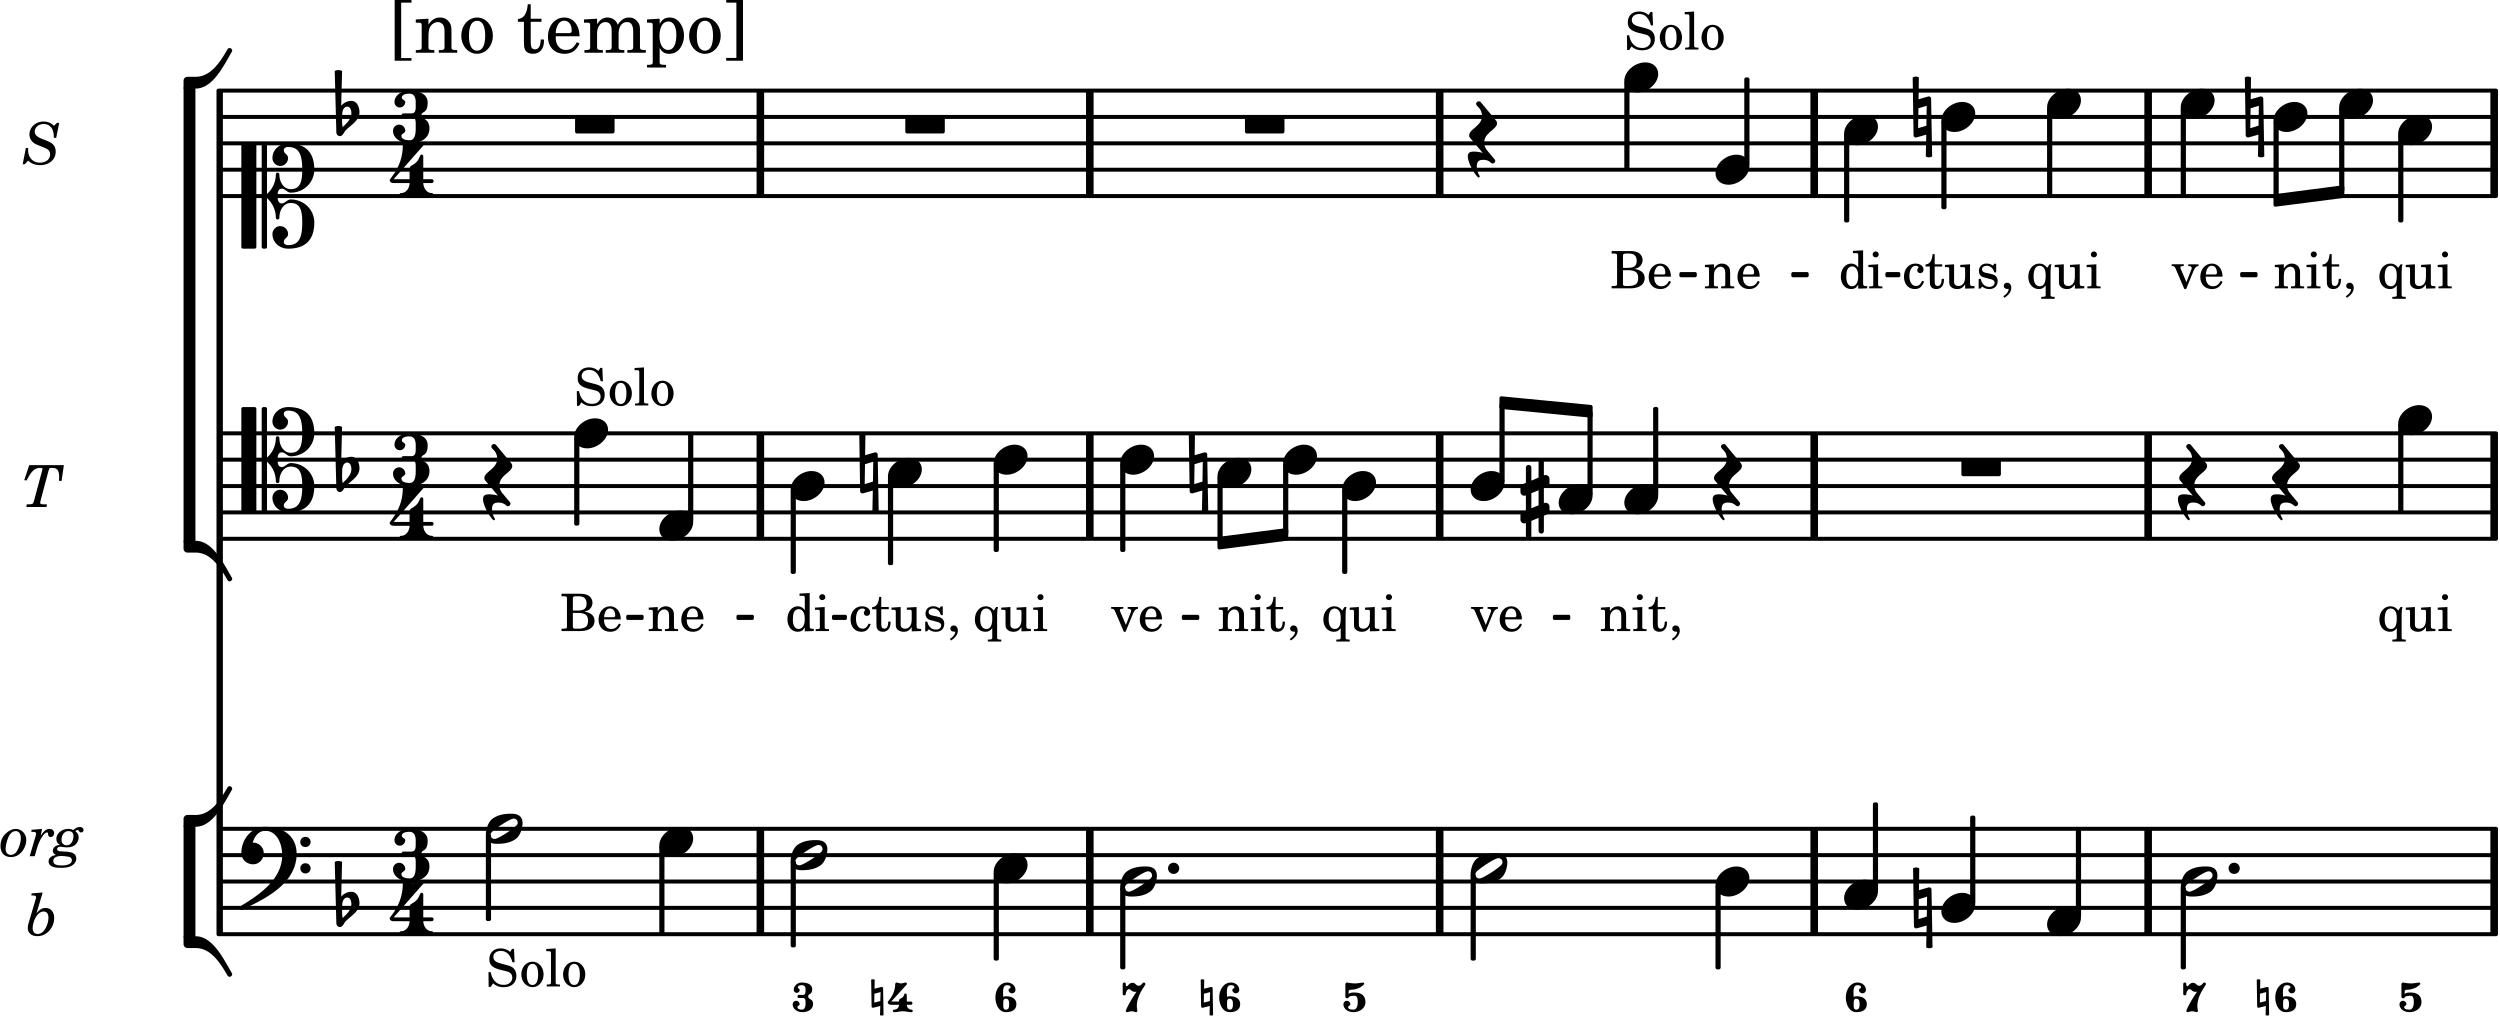 <svg xmlns="http://www.w3.org/2000/svg" xmlns:xlink="http://www.w3.org/1999/xlink" width="556.5" height="226.8" viewBox="0 0 265 108"><rect width="100%" height="100%" fill="#fff" rx="5"/><defs><path id="a" d="M-.094-4.187 0 1.952c0 .125.11.219.234.219.016 0 .032.015.063 0l1.047-.297-.047 2.313a.6.6 0 0 0 .328.093.67.67 0 0 0 .344-.093l-.11-6.141c0-.125-.109-.219-.234-.219-.016 0-.031-.015-.062 0L.53-1.875l.031-2.312a.615.615 0 0 0-.656 0m1.485 3L1.359.922l-.875.265.032-2.109Zm0 0"/><path id="b" d="M2.219-1.594C1.109-1.594 0-.64 0 .375c0 .719.563 1.219 1.375 1.219 1.11 0 2.219-.953 2.219-1.969 0-.719-.563-1.219-1.375-1.219m0 0"/><path id="h" d="M3.375-.656a.4.4 0 0 1-.11.281C3-.047 1.329 1.078.923 1.078A.42.42 0 0 1 .5.656C.5.562.547.453.61.375.89.047 2.546-1.078 2.952-1.078a.42.42 0 0 1 .422.422m-.719-.938c-.484 0-1.25.047-1.89.485C.109-.672 0 .359 0 .594c0 1 .89 1 1.234 1 .47 0 1.25-.047 1.891-.485.656-.437.766-1.468.766-1.703 0-1-.891-1-1.235-1m0 0"/><path id="j" d="M-.156-.844c0 .094.031.203.125.297L1.28 1.016A3.4 3.4 0 0 0 .375.875c-.469 0-.672.125-.672.516 0 .78.953 2.234 1.14 2.234A.134.134 0 0 0 .97 3.5c0-.062-.313-.406-.313-1.047 0-.484.172-.703.672-.703.688 0 .797.39 1 .39a.29.29 0 0 0 .281-.28c0-.048-.03-.11-.078-.173L1.75.75a1.27 1.27 0 0 1-.312-.828c0-1.078 1.359-1.39 1.359-2.047a.47.47 0 0 0-.11-.297L1.064-4.375a.28.28 0 0 0-.204-.078c-.14 0-.28.125-.28.266 0 .046.03.109.062.171l.265.282c.203.234.297.547.297.828 0 1.078-1.36 1.39-1.36 2.062m0 0"/><path id="v" d="M3.984 1.75c.11 0 .204-.094.204-.203V.203A.207.207 0 0 0 3.984 0H.204A.207.207 0 0 0 0 .203v1.344c0 .11.094.203.203.203Zm0 0"/><path id="x" d="M0 0a.593.593 0 1 0 1.187 0A.593.593 0 0 0 0 0m0 0"/><path id="B" d="M.406-.328c.016-.39.188-.766.532-.766.296 0 .437.344.437.688 0 .61-.484 1.062-.922 1.484A3.3 3.3 0 0 1 .391.391V.28Zm-.625 1.937c0 .22.157.422.36.422.343 0 .422-.406.656-.64C1.39.813 2.234.344 2.234-.484c0-.61-.296-1.22-.843-1.22a1.41 1.41 0 0 0-1.094.517L.39-4.876A.85.85 0 0 0 0-4.969a.85.85 0 0 0-.39.094Zm0 0"/><path id="C" d="M6.25 1.39c0 .313.234.548.547.548a.543.543 0 0 0 .547-.547.54.54 0 0 0-.547-.532.53.53 0 0 0-.547.532m0-2.78a.53.53 0 0 0 .547.53.54.54 0 0 0 .547-.53.543.543 0 0 0-.547-.548.534.534 0 0 0-.547.547M2.547-3C1.094-3 0-1.703 0-.219 0 .453.578.97 1.25.97c.625 0 1.125-.531 1.125-1.188 0-.61-.516-1.11-1.125-1.11h-.047c.219-.718.656-1.25 1.344-1.25 1.156 0 1.781 1.282 1.781 2.579 0 2.5-2.281 4.14-4.469 5.438-.047.046-.078.109-.078.14 0 .125.11.219.219.219a.2.2 0 0 0 .14-.063C2.954 4.5 5.86 2.797 5.86-.14 5.86-1.984 4.5-3 2.546-3m0 0"/><path id="F" d="M3.844 0c0-.234 0-.781.453-.781.312 0 .578.422.937.422 1.375 0 2.5-1.078 2.5-2.438 0-1.844-.937-2.781-2.78-2.781-.891 0-1.657.656-1.657 1.547 0 .453.375.843.828.843s.828-.39.828-.843c0-.407-.453-.438-.453-.844 0-.203.219-.328.453-.328 1.266 0 1.5.984 1.5 2.406 0 1.203-.172 2.063-1.219 2.063-.75 0-1.203-.75-1.203-1.563a.19.19 0 0 0-.187-.187.19.19 0 0 0-.188.187c0 .797-.344 1.547-.937 2.078V-5.39a.18.18 0 0 0-.188-.187H2.36c-.109 0-.203.078-.203.187V5.391c0 .109.094.187.203.187h.172a.18.18 0 0 0 .188-.187V.219c.594.531.937 1.281.937 2.078 0 .11.094.187.188.187a.19.19 0 0 0 .187-.187c0-.813.453-1.563 1.203-1.563 1.047 0 1.22.86 1.22 2.063 0 1.422-.235 2.406-1.5 2.406-.235 0-.454-.125-.454-.328 0-.406.453-.437.453-.844 0-.453-.375-.843-.828-.843s-.828.39-.828.843c0 .89.765 1.547 1.656 1.547 1.844 0 2.781-.937 2.781-2.781 0-1.36-1.125-2.438-2.5-2.438-.359 0-.625.422-.937.422-.453 0-.453-.547-.453-.781M1.39 5.578c.109 0 .203-.078.203-.187V-5.391c0-.109-.094-.187-.203-.187H.203c-.11 0-.203.078-.203.187V5.391c0 .109.094.187.203.187Zm0 0"/><path id="G" d="M4.875-3.672a.25.25 0 0 0-.219.14C3.844-2.124 2.86-.624 1.281-.624h-.86A.42.42 0 0 0 0-.203v.828h1.281c1.782 0 2.922-2.312 3.828-3.89.032-.047.047-.079.047-.126a.28.28 0 0 0-.281-.28m0 0"/><path id="H" d="M5.156 3.39c0-.046-.015-.078-.047-.124C4.203 1.688 3.063-.625 1.281-.625H0v.828a.42.42 0 0 0 .422.422h.86c1.577 0 2.562 1.5 3.374 2.906.047.094.14.14.219.14a.28.28 0 0 0 .281-.28m0 0"/><path id="X" d="M.578-.406v1.61l-.328.124a.41.41 0 0 0-.25.375v.469a.4.4 0 0 0 .406.39c.078 0 .125-.015.172-.03v1.374a.28.28 0 0 0 .281.281c.157 0 .297-.125.297-.28v-1.61l.766-.328v1.375c0 .172.14.297.297.297s.265-.125.265-.297V1.75l.344-.156a.39.39 0 0 0 .25-.36V.766c0-.22-.203-.391-.406-.391-.078 0-.125.016-.188.031v-1.61l.344-.124a.43.43 0 0 0 .25-.375v-.469c0-.219-.203-.39-.406-.39-.078 0-.125.015-.188.03v-1.374c0-.156-.109-.281-.265-.281s-.297.125-.297.28v1.61l-.766.328v-1.375A.297.297 0 0 0 .86-3.64c-.156 0-.28.125-.28.297v1.594l-.329.156c-.156.047-.25.203-.25.36v.468a.4.4 0 0 0 .406.391c.078 0 .125-.016.172-.031m1.344-.547V.64l-.766.312V-.64Zm0 0"/><path id="c" d="M2.11-.797c-.172.39-.36.547-.641.547-.438 0-.703-.406-.703-1.047 0-.656.265-1.094.672-1.094.156 0 .296.079.296.157 0 .015 0 .03-.03.062-.079.11-.11.172-.11.25 0 .188.14.313.328.313.203 0 .344-.157.344-.375 0-.375-.375-.641-.86-.641-.718 0-1.218.578-1.218 1.39 0 .782.468 1.313 1.14 1.313.484 0 .766-.219 1-.797Zm0 0"/><path id="d" d="M1.063-2.547v-1.078h-.22c-.062.703-.296 1.063-.75 1.094v.219h.454v1.39c0 .39.015.516.062.64.094.235.313.36.625.36.5 0 .813-.375.813-.953V-1h-.235q-.023.75-.421.75c-.125 0-.235-.062-.282-.156q-.045-.117-.046-.422v-1.485h.796v-.234Zm0 0"/><path id="e" d="m2.25.031 1-.031v-.234h-.14c-.313-.016-.344-.047-.344-.407v-1.906l-1.032.063v.234h.282c.203 0 .234.031.234.266v.672c0 .312-.031.5-.11.671a.63.63 0 0 1-.609.391c-.156 0-.312-.062-.375-.172-.078-.11-.078-.156-.078-.453v-1.672l-.969.063v.234h.22c.202 0 .233.031.233.266v1.187c0 .281.016.406.094.531.156.22.422.344.75.344.36 0 .61-.14.844-.5Zm0 0"/><path id="f" d="M2.14-2.61h-.203l-.156.204c-.187-.156-.39-.219-.672-.219-.468 0-.796.313-.796.781 0 .219.078.407.203.516s.25.156.578.234l.281.078c.438.094.594.204.594.422 0 .266-.235.438-.547.438C.953-.156.625-.453.5-1H.281V.031H.47l.187-.218c.235.187.469.265.75.265.547 0 .89-.328.89-.844 0-.234-.077-.421-.218-.546-.14-.11-.25-.157-.578-.235l-.281-.062c-.297-.063-.297-.063-.39-.11a.32.32 0 0 1-.188-.297c0-.218.203-.375.5-.375.203 0 .375.079.53.22.126.124.188.233.266.483h.204Zm0 0"/><path id="g" d="M.469 1c.5-.328.719-.672.719-1.047 0-.328-.172-.547-.438-.547-.203 0-.36.14-.36.328 0 .204.141.329.376.329h.093q.047 0 .047.046C.906.33.72.594.344.844Zm0 0"/><path id="k" d="M1.61-.656.983-2.11C.97-2.156.97-2.188.97-2.22c0-.094.062-.14.297-.14h.062v-.188H.047v.188h.047c.203 0 .281.062.36.25L1.39.078h.187l.781-1.922c.157-.36.282-.484.5-.515h.032v-.188H1.797v.188h.078c.188 0 .297.078.297.203 0 .062-.016.14-.063.219Zm0 0"/><path id="l" d="M2.547-1.234c0-.813-.469-1.391-1.125-1.391-.703 0-1.234.594-1.234 1.422 0 .766.5 1.281 1.234 1.281.531 0 .89-.25 1.125-.765l-.188-.11c-.234.422-.468.578-.828.578-.281 0-.484-.11-.625-.36-.094-.155-.14-.359-.14-.655ZM.78-1.47c0-.172.016-.281.078-.437.11-.328.282-.485.547-.485.328 0 .547.282.547.735 0 .14-.047.187-.219.187Zm0 0"/><path id="m" d="m2.453-2.547-.25.375c-.219-.312-.484-.453-.828-.453-.672 0-1.172.594-1.172 1.406 0 .75.469 1.297 1.11 1.297.328 0 .515-.094.734-.39v1c0 .078 0 .109-.031.14-.032.047-.141.078-.375.078h-.063v.203H3V.906h-.031c-.36-.015-.406-.031-.406-.234v-2.36c.015-.312.015-.343.015-.39 0-.11.016-.188.078-.469Zm-1.031.156c.219 0 .406.141.516.36.078.187.109.375.109.703 0 .75-.203 1.11-.625 1.11S.766-.595.766-1.25c0-.766.218-1.14.656-1.14m0 0"/><path id="n" d="m1.125-2.547-1.031.063v.234h.281c.203 0 .234.031.234.266v1.562c0 .094 0 .125-.03.14-.032.063-.141.079-.376.079H.172V0h1.406v-.203h-.031c-.375 0-.422-.031-.422-.234Zm-.25-1.36a.317.317 0 0 0-.328.313c0 .172.14.313.312.313.188 0 .329-.14.329-.313a.313.313 0 0 0-.313-.312m0 0"/><path id="o" d="m1.094-2.547-.953.063v.234h.203c.203 0 .234.031.234.266v1.562c0 .094-.015.125-.031.14-.031.063-.14.079-.375.079H.14V0h1.39v-.203h-.015c-.375 0-.422-.031-.422-.234v-.797c0-.282.031-.516.093-.641.125-.25.36-.422.594-.422.157 0 .313.078.39.188.095.125.126.28.126.547v1.14c0 .094-.016.125-.031.14-.047.063-.157.079-.391.079h-.016V0H3.25v-.203h-.031c-.36 0-.406-.031-.406-.234v-1.094c0-.39-.016-.5-.11-.672-.14-.266-.422-.422-.75-.422-.344 0-.625.156-.86.516Zm0 0"/><path id="p" d="M.172-3.953v.265h.094c.312 0 .406.016.453.079.031.046.031.046.031.328v2.61c0 .28 0 .28-.031.343-.047.047-.14.078-.453.078H.172V0h1.984c.938 0 1.516-.406 1.516-1.078 0-.547-.36-.86-1.094-.984.25-.047.375-.11.516-.204a.93.93 0 0 0 .36-.718c0-.36-.22-.703-.532-.828q-.305-.141-.797-.141Zm1.203 1.781v-1.25c0-.203.063-.265.36-.265h.218c.25 0 .453.046.563.109.203.125.312.344.312.656 0 .547-.265.75-.969.75Zm0 .25h.469c.843 0 1.14.234 1.14.828 0 .36-.109.61-.328.703-.172.094-.39.141-.734.141h-.234c-.282 0-.329-.062-.313-.36Zm0 0"/><path id="q" d="M2.984-3.984h-.203l-.219.328c-.265-.25-.609-.375-1-.375-.718 0-1.187.453-1.187 1.14 0 .594.297.891 1.094 1.11l.515.125c.407.11.454.11.563.203.172.125.25.297.25.516a.67.67 0 0 1-.25.546c-.172.157-.36.22-.656.22-.407 0-.688-.126-.953-.407-.22-.25-.344-.516-.422-.938H.28L.297.047h.219l.25-.375c.359.297.656.406 1.14.406.813 0 1.328-.469 1.328-1.203 0-.344-.109-.625-.328-.828-.156-.14-.375-.234-.812-.344l-.578-.156c-.485-.125-.72-.344-.72-.672 0-.375.313-.64.782-.64.375 0 .688.156.906.468.157.235.266.453.329.735h.234Zm0 0"/><path id="r" d="M1.375-2.625c-.672 0-1.187.594-1.187 1.36 0 .75.53 1.343 1.187 1.343.656 0 1.172-.594 1.172-1.36 0-.75-.516-1.343-1.172-1.343m0 .234c.39 0 .594.391.594 1.11 0 .734-.203 1.125-.594 1.125-.406 0-.61-.39-.61-1.11q0-1.125.61-1.125m0 0"/><path id="s" d="m1.11-4.031-1 .062v.235h.265c.203 0 .234.03.234.265v3.047c-.015.094-.015.125-.046.14-.032.063-.141.079-.375.079H.156V0h1.407v-.203H1.53c-.36 0-.422-.031-.422-.234Zm0 0"/><path id="u" d="M2.078.031 3.031 0v-.234h-.094c-.312-.016-.343-.047-.343-.407v-3.39l-1.078.062v.235h.328c.203 0 .234.03.234.265v1.25c-.203-.281-.437-.406-.75-.406-.625 0-1.094.594-1.094 1.375S.688.078 1.328.078c.344 0 .578-.14.75-.469Zm-.64-2.36c.218 0 .437.157.53.407.079.172.11.39.11.656 0 .641-.25 1.047-.656 1.047-.375 0-.61-.36-.61-.968 0-.329.032-.563.094-.75.094-.25.297-.391.532-.391m0 0"/><path id="i" d="M2.672-2.969A.173.173 0 0 0 2.5-3.14c-.156 0-.234.344-.562.344-.235 0-.313-.312-.641-.312s-.5.359-.563.359c-.046 0-.14-.047-.14-.11v-.109c0-.11-.078-.172-.156-.172-.094 0-.172.063-.172.172v1.016c0 .125.078.172.172.172.078 0 .156-.047.156-.172s.14-.484.328-.484c.234 0 .265.28.64.28.063 0 .125 0 .172-.015C.797-.782.594-.156.594-.14.594-.063.656 0 .75 0c.078 0 .266-.094.453-.094.203 0 .39.094.469.094a.157.157 0 0 0 .156-.156c0-.047-.062-.203-.062-.5 0-1.172.906-2.156.906-2.313m0 0"/><path id="t" d="M1.297-1.422c.281 0 .344.25.344.578 0 .344-.063.578-.344.578s-.281-.25-.281-.578 0-.578.28-.578m-.281-.187c0-.141-.016-.297-.016-.453 0-.422.047-.797.422-.797.187 0 .375.062.375.218 0 .141-.219.141-.219.282 0 .203.172.359.375.359s.36-.156.36-.36c0-.453-.407-.78-.891-.78-.75 0-1.234.765-1.234 1.578C.188-.782.578 0 1.297 0c.64 0 1.11-.25 1.11-.844 0-.578-.47-.843-1.11-.843a.54.54 0 0 0-.281.078m0 0"/><path id="w" d="M.203-3.437.25-.594c0 .078.063.125.14.125h.032l.75-.187-.031.969a.4.4 0 0 0 .187.046c.063 0 .14-.015.188-.046l-.047-2.86c0-.062-.063-.125-.14-.125h-.032l-.734.188.015-.953a.4.4 0 0 0-.187-.047.4.4 0 0 0-.188.046m1 1.312-.031.953-.64.156.015-.937Zm0 0"/><path id="y" d="M.516-3.14c-.094 0-.172.093-.172.203v1.296c0 .11.094.172.187.172.266 0-.031-.265.797-.265.281 0 .328.359.328.687 0 .375-.125.781-.453.781-.266 0-.562-.046-.562-.265 0-.14.234-.172.234-.297A.38.38 0 0 0 .5-1.203c-.187 0-.36.172-.36.375 0 .5.516.828 1.063.828C1.86 0 2.47-.422 2.47-1.047c0-.687-.422-1.031-1.14-1.031h-.032c-.219 0-.453 0-.61.156v-.266c0-.093.094-.187.204-.187.906 0 1.453-.547 1.453-.625 0-.062-.063-.14-.156-.14-.016 0-.516.093-.844.093-.39 0-.782-.094-.828-.094m0 0"/><path id="z" d="M1.86-1.672c0-.328.421-.156.421-.75 0-.515-.515-.719-1.094-.719-.453 0-.859.329-.859.782 0 .172.14.312.313.312.187 0 .312-.14.312-.312 0-.125-.187-.141-.187-.266 0-.187.218-.234.422-.234.265 0 .39.172.39.437v.063c0 .297-.016.53-.281.53H.89c-.11 0-.172.079-.172.157 0 .094.062.172.172.172h.406c.25 0 .281.203.281.484v.125c0 .313-.11.625-.36.625-.234 0-.5-.062-.5-.265 0-.14.235-.172.235-.297a.38.38 0 0 0-.375-.375.367.367 0 0 0-.36.375c0 .484.47.828 1 .828.641 0 1.157-.297 1.157-.89 0-.532-.516-.438-.516-.782m0 0"/><path id="A" d="M.922-3.14c-.078 0-.156.093-.156.203 0 .671-.313 1.312-.766 1.812-.016.016-.016.047-.016.078 0 .11.079.266.36.266h.828a.507.507 0 0 1-.5.515c-.094 0-.14.063-.14.125 0 .078.046.141.14.141.312 0 .61-.094.906-.094.313 0 .61.094.922.094.078 0 .125-.062.125-.14A.123.123 0 0 0 2.5-.267.507.507 0 0 1 2-.78h.438c.109 0 .156-.094.156-.172s-.047-.172-.156-.172H2v-.687c0-.11-.094-.157-.156-.157-.047 0-.094.016-.11.063-.03.078-.046.156-.093.234-.157.266-.47.156-.47.531v.016H.345L2-2.937c.016-.032.016-.047.016-.063 0-.062-.063-.14-.157-.14-.093 0-.28.093-.484.093-.187 0-.39-.094-.453-.094m0 0"/><path id="D" d="M3.016-2.969c0-.484.656-.11.656-1.36 0-.905-.906-1.25-1.938-1.25-.812 0-1.578.47-1.578 1.204 0 .313.25.578.563.578a.587.587 0 0 0 .578-.578c0-.203-.36-.25-.36-.469 0-.328.422-.422.797-.422.5 0 .672.391.672.938v.344c0 .468-.031.812-.469.812H1.11c-.14 0-.203.094-.203.203 0 .094.063.203.203.203h.829c.437 0 .468.313.468.766v.422c0 .61-.11 1.25-.625 1.25-.422 0-.89-.094-.89-.469 0-.234.406-.281.406-.531a.66.66 0 0 0-.656-.656.657.657 0 0 0-.641.656C0-.5.875 0 1.781 0 2.938 0 3.86-.531 3.86-1.578c0-1.078-.843-.953-.843-1.39m0 0"/><path id="E" d="M1.563-5.594c-.094 0-.188.11-.188.235 0 2.234-1.39 3.5-1.39 3.656 0 .11.093.312.421.312h1.688c-.016.563-.375 1.063-.89 1.063-.126 0-.173.094-.173.172S1.078 0 1.203 0c.547 0 1.078-.156 1.625-.156S3.906 0 4.453 0c.11 0 .156-.078.156-.156s-.046-.172-.156-.172c-.531 0-.875-.5-.906-1.063h.89c.125 0 .204-.109.204-.203a.197.197 0 0 0-.203-.203h-.891v-2.422c0-.125-.078-.187-.172-.187-.187 0-.187.312-.437.656-.407.531-.844.438-.844.875v1.078H.406l3.14-3.562c.032-.032.032-.063.032-.079 0-.078-.078-.156-.187-.156-.11 0-.5.172-.938.172-.422 0-.828-.172-.89-.172m0 0"/><path id="I" d="M1.672-2.89c-.406 0-.781.187-1.125.53S.03-1.577.03-1.062c0 .72.422 1.157 1.094 1.157.453 0 .813-.172 1.11-.5.343-.375.53-.86.53-1.313 0-.64-.5-1.172-1.093-1.172m-.031.234c.343 0 .547.281.547.765 0 .313-.126.797-.297 1.141-.203.422-.438.61-.766.61-.344 0-.547-.235-.547-.641 0-.516.219-1.203.469-1.547.172-.219.36-.328.594-.328m0 0"/><path id="J" d="m1.375-2.89-1.11.093-.03.219H.39c.234 0 .359.062.359.172 0 .047-.031.172-.062.297L.063 0h.53l.282-.969c.234-.765.734-1.547 1.016-1.547.093 0 .125.047.125.22 0 .155.093.265.28.265.204 0 .36-.172.36-.406 0-.266-.203-.454-.484-.454-.344 0-.61.204-.938.72Zm0 0"/><path id="K" d="M2.344-2.656c.094-.078.156-.11.234-.11.063 0 .11.032.156.094.094.14.141.156.235.156.14 0 .25-.109.25-.265 0-.172-.172-.313-.39-.313-.22 0-.392.078-.704.328a1.07 1.07 0 0 0-.531-.125c-.672 0-1.25.485-1.25 1.047 0 .297.11.5.375.64-.281.048-.406.079-.547.204a.57.57 0 0 0-.203.422c0 .203.094.328.328.453-.25.047-.36.094-.484.172a.58.58 0 0 0-.297.5c0 .172.078.344.218.453.25.172.532.234 1.047.234.594 0 .953-.062 1.25-.265.266-.172.422-.438.422-.719a.64.64 0 0 0-.328-.562c-.187-.094-.39-.141-.812-.172C.78-.516.734-.516.64-.531.484-.578.42-.641.42-.75c0-.14.142-.25.36-.25.078 0 .172.016.25.031.266.031.297.031.453.031.344 0 .61-.078.829-.25.234-.187.39-.5.39-.78 0-.298-.125-.516-.36-.688m-.703 0c.312 0 .515.187.515.5 0 .281-.094.594-.25.781a.59.59 0 0 1-.468.219c-.329 0-.547-.219-.547-.563 0-.547.312-.937.75-.937M.89-.016c.28 0 .718.063.859.11.156.078.234.172.234.328 0 .36-.39.562-1.093.562C.28.984.016.828.016.516c0-.344.312-.532.875-.532m0 0"/><path id="L" d="M1.781-4.531.61-4.438l-.03.22h.14c.25 0 .36.062.36.202a.9.9 0 0 1-.063.266L.28-1.266a2 2 0 0 0-.078.485c0 .531.39.875 1 .875.469 0 .828-.156 1.172-.469.406-.39.625-.906.625-1.469 0-.625-.36-1.047-.906-1.047-.36 0-.625.157-.969.563Zm.11 2.015c.312 0 .5.25.5.641 0 .406-.125.813-.328 1.172-.235.39-.5.562-.813.562-.328 0-.531-.218-.531-.593 0-.391.14-.86.36-1.22.234-.374.5-.562.812-.562m0 0"/><path id="M" d="M4.453-4.437H.781L.25-2.844l.25.031c.531-1.015.844-1.312 1.39-1.328h.094c.141 0 .204.032.204.094 0 .047-.016.078-.032.156L1.312-.75c-.078.297-.093.313-.14.375-.063.063-.188.094-.516.094h-.14L.484 0H2.61l.047-.281h-.234c-.39 0-.485-.031-.485-.172 0-.047.032-.172.063-.297l.813-3.047c.093-.328.109-.344.312-.344h.078c.235 0 .406.047.531.157.141.125.22.422.22.78 0 .126 0 .188-.017.423l.266.031Zm0 0"/><path id="N" d="M3.875-4.39h-.234l-.328.312c-.313-.313-.657-.453-1.11-.453-.828 0-1.484.61-1.484 1.375 0 .281.11.547.297.75.125.14.297.25.609.375l.531.219c.344.14.406.171.485.234a.62.62 0 0 1 .265.531c0 .516-.437.875-1.062.875-.407 0-.703-.125-.938-.39-.234-.266-.328-.563-.328-.97v-.171L.344-1.75 0 0h.219l.36-.39c.343.328.765.484 1.265.484C2.797.094 3.5-.5 3.5-1.312c0-.61-.266-.922-1-1.204l-.516-.203c-.484-.203-.703-.422-.703-.734 0-.469.407-.813.953-.813.657 0 1.063.5 1.063 1.313v.125l.25.047Zm0 0"/><path id="O" d="M1.203.563v-5.875h1.094v-.282H.516V.844h1.78V.563Zm0 0"/><path id="P" d="M1.547-3.61.203-3.53v.344h.281c.297 0 .344.046.344.374v2.22C.813-.47.813-.423.781-.392.72-.312.578-.28.234-.28h-.03V0h1.968v-.281H2.14c-.516-.016-.594-.047-.594-.328v-1.157c0-.375.062-.718.14-.906.172-.344.516-.578.844-.578.203 0 .438.11.547.266.125.172.172.406.172.78v1.61c0 .125-.016.172-.047.203-.047.079-.203.11-.531.11H2.64V0h1.953v-.281h-.032c-.515-.016-.578-.047-.578-.328v-1.563c0-.562-.03-.703-.156-.953a1.17 1.17 0 0 0-1.047-.61c-.515 0-.89.235-1.234.75Zm0 0"/><path id="Q" d="M1.953-3.734C1-3.734.266-2.891.266-1.797.266-.734 1 .11 1.938.11s1.671-.843 1.671-1.921c0-1.063-.734-1.922-1.656-1.922m0 .343c.547 0 .844.563.844 1.579 0 1.03-.297 1.593-.86 1.593s-.859-.562-.859-1.578c0-1.062.297-1.594.875-1.594m0 0"/><path id="S" d="M1.5-3.61v-1.53h-.312C1.109-4.14.766-3.626.14-3.579v.297h.64v1.984c0 .531.016.734.094.906.11.329.422.5.875.5.703 0 1.156-.515 1.156-1.343 0-.047 0-.094-.015-.172h-.328c-.016.687-.22 1.047-.61 1.047-.172 0-.328-.094-.375-.22C1.531-.687 1.5-.89 1.5-1.155v-2.125h1.14v-.328Zm0 0"/><path id="T" d="M3.61-1.75c0-1.156-.657-1.984-1.61-1.984-.984 0-1.734.859-1.734 2.03C.266-.608.969.11 2.016.11c.75 0 1.265-.359 1.593-1.093l-.28-.141c-.313.594-.642.828-1.157.828q-.586 0-.89-.516c-.141-.234-.204-.5-.188-.937Zm-2.516-.328a1.7 1.7 0 0 1 .11-.625c.171-.469.421-.688.796-.688.469 0 .781.407.781 1.032 0 .218-.078.28-.328.28Zm0 0"/><path id="U" d="M1.563-3.61.172-3.53v.344H.5c.297 0 .328.046.328.374v2.22c0 .124-.015.171-.047.202-.047.079-.203.11-.531.11H.219V0h1.953v-.281H2.14c-.516-.016-.578-.047-.578-.344v-1.422c0-.703.375-1.203.875-1.203.453 0 .671.313.671.938v1.734c-.015.094-.015.156-.062.187-.047.079-.188.11-.531.11h-.032V0h1.97v-.281h-.032c-.516-.016-.578-.047-.578-.328v-1.375c0-.782.344-1.266.89-1.266.438 0 .657.328.657 1.031v1.625c-.016.11-.016.172-.063.203-.047.079-.203.11-.531.11h-.031V0h1.968v-.281h-.03c-.516-.016-.595-.047-.595-.344v-1.75c0-.484-.046-.64-.25-.906a1.08 1.08 0 0 0-.906-.453c-.5 0-.875.25-1.203.78-.14-.468-.562-.78-1.078-.78-.469 0-.813.234-1.11.718Zm0 0"/><path id="V" d="M1.563-3.61.218-3.53v.344H.5c.297 0 .328.046.328.374V.985c0 .11-.015.157-.047.188-.047.078-.203.11-.531.11H.219v.28h2.015v-.28h-.093c-.516-.016-.578-.048-.578-.329V-.516c.25.454.53.625 1.015.625.469 0 .86-.187 1.14-.578a2.34 2.34 0 0 0 .423-1.36c0-.5-.157-.968-.438-1.343q-.421-.562-1.078-.562c-.484 0-.797.203-1.062.672Zm.921.297c.532 0 .844.532.844 1.438 0 1-.312 1.578-.86 1.578-.562 0-.921-.578-.921-1.469 0-.968.36-1.546.937-1.546m0 0"/><path id="W" d="M1.36-5.312V.547H.28v.297h1.781v-6.438H.283v.282Zm0 0"/></defs><path fill="none" stroke="#000" stroke-miterlimit="10" stroke-width=".804" d="M152.605 57.11V45.933M115.52 57.11V45.933M227.703 99.027V87.852M115.52 99.027V87.852M227.703 57.11V45.933M227.703 20.781V9.605M192.305 20.781V9.605M152.605 99.027V87.852M192.305 57.11V45.933M192.305 99.027V87.852M152.605 20.781V9.605M80.598 99.027V87.852M80.598 57.11V45.933M80.598 20.781V9.605M264.383 99.027V87.852M264.383 57.11V45.933M264.383 20.781V9.605"/><path fill="none" stroke="#000" stroke-linecap="round" stroke-miterlimit="10" stroke-width=".423" d="M23.559 20.781h241.015M23.559 17.988h241.015M23.559 15.191h241.015M23.559 12.398h241.015M23.559 9.605h241.015M23.559 99.027h241.015M23.559 96.234h241.015M23.559 93.441h241.015M23.559 90.645h241.015M23.559 87.852h241.015M23.559 57.11h241.015M23.559 54.316h241.015M23.559 51.523h241.015M23.559 48.727h241.015M23.559 45.934h241.015"/><path fill="none" stroke="#000" stroke-miterlimit="10" stroke-width=".804" d="M115.52 20.781V9.605"/><use xlink:href="#a" x="202.88" y="96.234"/><path fill="none" stroke="#000" stroke-linejoin="round" stroke-miterlimit="10" stroke-width=".399" d="M209.035 95.652h.153v-9h-.153Zm0 0"/><path d="M209.035 95.652h.153v-9h-.153Zm0 0"/><use xlink:href="#a" x="202.838" y="12.398"/><use xlink:href="#b" x="216.99" y="11.001"/><path fill="none" stroke="#000" stroke-linejoin="round" stroke-miterlimit="10" stroke-width=".399" d="M205.98 21.98h.153v-9h-.153Zm0 0"/><path d="M205.98 21.98h.153v-9h-.153Zm0 0"/><use xlink:href="#b" x="205.783" y="96.234"/><use xlink:href="#c" x="201.632" y="30.563"/><use xlink:href="#d" x="204.013" y="30.563"/><use xlink:href="#e" x="206.054" y="30.563"/><use xlink:href="#f" x="209.455" y="30.563"/><use xlink:href="#g" x="212.006" y="30.563"/><use xlink:href="#b" x="172.176" y="8.207"/><use xlink:href="#b" x="205.783" y="12.399"/><use xlink:href="#h" x="231.156" y="93.439"/><use xlink:href="#i" x="231.156" y="107.288"/><use xlink:href="#j" x="231.156" y="51.522"/><use xlink:href="#k" x="230.152" y="30.563"/><use xlink:href="#l" x="233.043" y="30.563"/><use xlink:href="#b" x="231.156" y="11.001"/><path fill="none" stroke="#000" stroke-linejoin="round" stroke-miterlimit="10" stroke-width=".399" d="M220.242 97.05h.153v-9h-.153Zm0 0"/><path d="M220.242 97.05h.153v-9h-.153Zm0 0"/><path fill="none" stroke="#000" stroke-linejoin="round" stroke-miterlimit="10" stroke-width=".399" d="M217.188 20.582h.152v-9h-.153Zm0 0"/><path d="M217.188 20.582h.152v-9h-.153Zm0 0"/><use xlink:href="#b" x="216.99" y="97.631"/><path fill="none" stroke="#000" stroke-linejoin="round" stroke-miterlimit="10" stroke-width=".399" d="M231.355 20.582h.153v-9h-.153Zm0 0"/><path d="M231.355 20.582h.153v-9h-.153Zm0 0"/><use xlink:href="#m" x="214.795" y="30.563"/><use xlink:href="#e" x="217.686" y="30.563"/><use xlink:href="#n" x="221.088" y="30.563"/><use xlink:href="#b" x="181.842" y="17.988"/><path fill="none" stroke="#000" stroke-linejoin="round" stroke-miterlimit="10" stroke-width=".399" d="M182.04 102.555h.151V94.02h-.152Zm0 0"/><path d="M182.04 102.555h.151V94.02h-.152Zm0 0"/><path fill="none" stroke="#000" stroke-linejoin="round" stroke-miterlimit="10" stroke-width=".399" d="M185.094 17.406h.152v-9h-.152Zm0 0"/><path d="M185.094 17.406h.152v-9h-.152Zm0 0"/><use xlink:href="#b" x="181.842" y="93.439"/><use xlink:href="#j" x="181.842" y="51.522"/><use xlink:href="#o" x="180.582" y="30.563"/><use xlink:href="#l" x="183.983" y="30.563"/><path fill="none" stroke="#000" stroke-linejoin="round" stroke-miterlimit="10" stroke-width=".399" d="M175.43 52.34h.148v-9.004h-.148Zm0 0"/><path d="M175.43 52.34h.148v-9h-.148Zm0 0"/><path fill="none" stroke="#000" stroke-linejoin="round" stroke-miterlimit="10" stroke-width=".399" d="M172.375 17.79h.152v-9h-.152Zm0 0"/><path d="M172.375 17.79h.152v-9h-.152Zm0 0"/><use xlink:href="#o" x="169.555" y="66.891"/><use xlink:href="#n" x="172.957" y="66.891"/><use xlink:href="#d" x="174.657" y="66.891"/><use xlink:href="#g" x="176.868" y="66.891"/><use xlink:href="#b" x="172.176" y="52.919"/><use xlink:href="#p" x="170.661" y="30.563"/><use xlink:href="#l" x="174.573" y="30.563"/><use xlink:href="#q" x="172.176" y="5.252"/><use xlink:href="#r" x="175.748" y="5.252"/><use xlink:href="#s" x="178.469" y="5.252"/><use xlink:href="#r" x="180.169" y="5.252"/><path fill="none" stroke="#000" stroke-linejoin="round" stroke-miterlimit="10" stroke-width=".399" d="M198.727 94.254h.148v-9h-.148Zm0 0"/><path d="M198.727 94.258h.148v-9h-.148Zm0 0"/><path fill="none" stroke="#000" stroke-linejoin="round" stroke-miterlimit="10" stroke-width=".399" d="M195.672 23.379h.152v-9.004h-.152Zm0 0"/><path d="M195.672 23.379h.152v-9h-.152Zm0 0"/><use xlink:href="#t" x="195.473" y="107.288"/><use xlink:href="#b" x="195.473" y="94.837"/><use xlink:href="#u" x="194.894" y="30.563"/><use xlink:href="#n" x="197.955" y="30.563"/><use xlink:href="#b" x="195.473" y="13.796"/><path fill="none" stroke="#000" stroke-linejoin="round" stroke-miterlimit="10" stroke-width=".338" d="M125.445 65.547h1.508v-.211h-1.508Zm0 0"/><path d="M125.445 65.547h1.508v-.211h-1.508Zm0 0"/><use xlink:href="#v" x="131.966" y="12.398"/><path fill="none" stroke="#000" stroke-linejoin="round" stroke-miterlimit="10" stroke-width=".338" d="M88.36 65.547h1.245v-.211H88.36Zm0 0"/><path d="M88.36 65.547h1.245v-.211H88.36Zm0 0"/><path fill="none" stroke="#000" stroke-linejoin="round" stroke-miterlimit="10" stroke-width=".399" d="M129.25 57.098v.945l7.105-.922v-.941Zm0 0"/><path d="M129.25 57.098v.945l7.105-.922v-.941Zm0 0"/><use xlink:href="#v" x="95.962" y="12.398"/><path fill="none" stroke="#000" stroke-linejoin="round" stroke-miterlimit="10" stroke-width=".338" d="M78.234 65.547h1.508v-.211h-1.508Zm0 0"/><path d="M78.234 65.547h1.508v-.211h-1.508Zm0 0"/><path fill="none" stroke="#000" stroke-linejoin="round" stroke-miterlimit="10" stroke-width=".338" d="M66.55 65.547h1.505v-.211H66.55Zm0 0"/><path d="M66.55 65.547h1.505v-.211H66.55Zm0 0"/><use xlink:href="#v" x="60.957" y="12.398"/><path fill="none" stroke="#000" stroke-linejoin="round" stroke-miterlimit="10" stroke-width=".399" d="M241.191 20.77v.94l7.11-.917v-.941Zm0 0"/><path d="M241.191 20.77v.94l7.11-.917v-.941Zm0 0"/><path fill="none" stroke="#000" stroke-linejoin="round" stroke-miterlimit="10" stroke-width=".338" d="M237.625 29.219h1.508v-.211h-1.508Zm0 0"/><path d="M237.625 29.219h1.508v-.211h-1.508Zm0 0"/><use xlink:href="#v" x="207.907" y="48.727"/><path fill="none" stroke="#000" stroke-linejoin="round" stroke-miterlimit="10" stroke-width=".338" d="M200.02 29.219h1.246v-.211h-1.246Zm0 0"/><path d="M200.02 29.219h1.246v-.211h-1.246Zm0 0"/><path fill="none" stroke="#000" stroke-linejoin="round" stroke-miterlimit="10" stroke-width=".338" d="M190.047 29.219h1.504v-.211h-1.504Zm0 0"/><path d="M190.047 29.219h1.504v-.211h-1.504Zm0 0"/><path fill="none" stroke="#000" stroke-linejoin="round" stroke-miterlimit="10" stroke-width=".338" d="M178.184 29.219h1.507v-.211h-1.507Zm0 0"/><path d="M178.184 29.219h1.507v-.211h-1.507Zm0 0"/><path fill="none" stroke="#000" stroke-linejoin="round" stroke-miterlimit="10" stroke-width=".338" d="M164.773 65.547h1.508v-.211h-1.508Zm0 0"/><path d="M164.773 65.547h1.508v-.211h-1.508Zm0 0"/><path fill="none" stroke="#000" stroke-linejoin="round" stroke-miterlimit="10" stroke-width=".399" d="M159.14 42.207v.945l9.481.918v-.945Zm0 0"/><path d="M159.14 42.207v.945l9.481.918v-.945Zm0 0"/><use xlink:href="#a" x="238.047" y="12.398"/><path fill="none" stroke="#000" stroke-linejoin="round" stroke-miterlimit="10" stroke-width=".399" d="M241.191 21.008h.153V12.98h-.153Zm0 0"/><path d="M241.191 21.008h.153V12.98h-.153Zm0 0"/><use xlink:href="#w" x="239.012" y="107.288"/><use xlink:href="#t" x="240.992" y="107.288"/><use xlink:href="#j" x="240.992" y="51.522"/><use xlink:href="#o" x="240.992" y="30.563"/><use xlink:href="#n" x="244.394" y="30.563"/><use xlink:href="#d" x="246.095" y="30.563"/><use xlink:href="#g" x="248.306" y="30.563"/><use xlink:href="#b" x="240.992" y="12.398"/><path fill="none" stroke="#000" stroke-linejoin="round" stroke-miterlimit="10" stroke-width=".399" d="M231.355 102.555h.153V94.23h-.153Zm0 0"/><path d="M231.355 102.555h.153V94.23h-.153Zm0 0"/><use xlink:href="#x" x="236.229" y="92.042"/><use xlink:href="#y" x="254.207" y="107.288"/><path fill="none" stroke="#000" stroke-linejoin="round" stroke-miterlimit="10" stroke-width=".399" d="M254.406 54.117h.153v-9h-.153Zm0 0"/><path d="M254.406 54.117h.149v-9h-.149Zm0 0"/><path fill="none" stroke="#000" stroke-linejoin="round" stroke-miterlimit="10" stroke-width=".399" d="M254.406 23.379h.153v-9.004h-.153Zm0 0"/><path d="M254.406 23.379h.149v-9h-.149Zm0 0"/><use xlink:href="#m" x="252.011" y="66.891"/><use xlink:href="#e" x="254.902" y="66.891"/><use xlink:href="#n" x="258.304" y="66.891"/><use xlink:href="#b" x="254.206" y="44.535"/><use xlink:href="#m" x="252.011" y="30.563"/><use xlink:href="#e" x="254.902" y="30.563"/><use xlink:href="#n" x="258.304" y="30.563"/><use xlink:href="#b" x="254.206" y="13.796"/><path fill="none" stroke="#000" stroke-linejoin="round" stroke-miterlimit="10" stroke-width=".399" d="M248.148 20.156h.153v-8.574h-.153Zm0 0"/><path d="M248.148 20.156h.153v-8.574h-.153Zm0 0"/><use xlink:href="#b" x="247.948" y="11.001"/><path fill="none" stroke="#000" stroke-linejoin="round" stroke-miterlimit="10" stroke-width=".399" d="M84.012 100.227h.148v-8.793h-.148Zm0 0"/><path d="M84.012 100.227h.148v-8.793h-.148Zm0 0"/><path fill="none" stroke="#000" stroke-linejoin="round" stroke-miterlimit="10" stroke-width=".399" d="M84.012 60.637h.148v-8.535h-.148Zm0 0"/><path d="M84.012 60.637h.148v-8.535h-.148Zm0 0"/><use xlink:href="#z" x="83.811" y="107.288"/><use xlink:href="#h" x="83.811" y="90.645"/><use xlink:href="#u" x="83.231" y="66.891"/><use xlink:href="#n" x="86.293" y="66.891"/><use xlink:href="#b" x="83.811" y="51.522"/><path fill="none" stroke="#000" stroke-linejoin="round" stroke-miterlimit="10" stroke-width=".399" d="M70.086 98.828h.148v-9h-.148Zm0 0"/><path d="M70.086 98.828h.148v-9h-.148Zm0 0"/><path fill="none" stroke="#000" stroke-linejoin="round" stroke-miterlimit="10" stroke-width=".399" d="M73.137 55.133h.152v-9h-.152Zm0 0"/><path d="M73.137 55.133h.152v-9h-.152Zm0 0"/><use xlink:href="#b" x="69.885" y="89.248"/><path fill="none" stroke="#000" stroke-linejoin="round" stroke-miterlimit="10" stroke-width=".399" d="M105.527 101.625h.153v-9h-.153Zm0 0"/><path d="M105.527 101.625h.153v-9h-.153Zm0 0"/><use xlink:href="#t" x="105.328" y="107.288"/><use xlink:href="#b" x="105.328" y="92.042"/><use xlink:href="#m" x="103.132" y="66.891"/><use xlink:href="#e" x="106.024" y="66.891"/><use xlink:href="#n" x="109.425" y="66.891"/><use xlink:href="#b" x="105.328" y="48.727"/><use xlink:href="#a" x="91.175" y="50.125"/><use xlink:href="#o" x="68.625" y="66.891"/><use xlink:href="#l" x="72.026" y="66.891"/><path fill="none" stroke="#000" stroke-linejoin="round" stroke-miterlimit="10" stroke-width=".399" d="M94.32 59.707h.153v-9h-.153Zm0 0"/><path d="M94.32 59.707h.153v-9h-.153Zm0 0"/><use xlink:href="#w" x="92.14" y="107.288"/><use xlink:href="#A" x="94.121" y="107.288"/><use xlink:href="#c" x="89.969" y="66.891"/><use xlink:href="#d" x="92.351" y="66.891"/><use xlink:href="#e" x="94.391" y="66.891"/><use xlink:href="#f" x="97.793" y="66.891"/><use xlink:href="#g" x="100.344" y="66.891"/><use xlink:href="#b" x="94.121" y="50.125"/><path fill="none" stroke="#000" stroke-linejoin="round" stroke-miterlimit="10" stroke-width=".423" d="M23.16 99.027h.254V9.605h-.254Zm0 0"/><path d="M23.16 99.027h.254V9.605h-.254Zm0 0"/><use xlink:href="#B" x="35.871" y="96.234"/><use xlink:href="#C" x="25.582" y="90.645"/><use xlink:href="#q" x="51.501" y="104.563"/><use xlink:href="#r" x="55.073" y="104.563"/><use xlink:href="#s" x="57.794" y="104.563"/><use xlink:href="#r" x="59.495" y="104.563"/><use xlink:href="#h" x="51.501" y="87.85"/><use xlink:href="#D" x="41.66" y="51.522"/><use xlink:href="#E" x="41.32" y="57.122"/><use xlink:href="#B" x="35.871" y="50.125"/><use xlink:href="#F" x="25.582" y="48.727"/><use xlink:href="#j" x="51.501" y="51.522"/><use xlink:href="#D" x="41.66" y="15.193"/><use xlink:href="#E" x="41.32" y="20.793"/><use xlink:href="#B" x="35.871" y="12.399"/><use xlink:href="#F" x="25.582" y="20.782"/><use xlink:href="#D" x="41.66" y="93.439"/><use xlink:href="#E" x="41.32" y="99.04"/><use xlink:href="#G" x="19.456" y="87.01"/><use xlink:href="#H" x="19.456" y="99.869"/><path fill="none" stroke="#000" stroke-linejoin="round" stroke-miterlimit="10" stroke-width="1.258" d="M20.086 99.367V87.512"/><use xlink:href="#I" x=".022" y="90.754"/><use xlink:href="#J" x="3.084" y="90.754"/><use xlink:href="#K" x="5.634" y="90.754"/><use xlink:href="#L" x="2.743" y="99.138"/><use xlink:href="#G" x="19.456" y="8.764"/><use xlink:href="#H" x="19.456" y="57.951"/><path fill="none" stroke="#000" stroke-linejoin="round" stroke-miterlimit="10" stroke-width="1.258" d="M20.086 57.45V9.265"/><use xlink:href="#M" x="2.318" y="53.741"/><use xlink:href="#N" x="2.403" y="17.413"/><use xlink:href="#b" x="69.885" y="55.714"/><path fill="none" stroke="#000" stroke-linejoin="round" stroke-miterlimit="10" stroke-width=".399" d="M61.063 55.516h.152v-9h-.153Zm0 0"/><path d="M61.063 55.516h.152v-9h-.153Zm0 0"/><use xlink:href="#p" x="59.348" y="66.891"/><use xlink:href="#l" x="63.259" y="66.891"/><use xlink:href="#q" x="60.863" y="42.977"/><use xlink:href="#r" x="64.434" y="42.977"/><use xlink:href="#s" x="67.156" y="42.977"/><use xlink:href="#r" x="68.856" y="42.977"/><use xlink:href="#b" x="60.863" y="45.933"/><path fill="none" stroke="#000" stroke-linejoin="round" stroke-miterlimit="10" stroke-width=".399" d="M105.527 58.309h.153v-9h-.153Zm0 0"/><path d="M105.527 58.309h.153v-9h-.153Zm0 0"/><path fill="none" stroke="#000" stroke-linejoin="round" stroke-miterlimit="10" stroke-width=".399" d="M51.7 97.434h.152V88.64h-.153Zm0 0"/><path d="M51.7 97.434h.152V88.64h-.153Zm0 0"/><use xlink:href="#O" x="41.32" y="5.592"/><use xlink:href="#P" x="43.871" y="5.592"/><use xlink:href="#Q" x="48.633" y="5.592"/><use xlink:href="#R" x="52.545" y="5.592"/><use xlink:href="#S" x="54.756" y="5.592"/><use xlink:href="#T" x="57.818" y="5.592"/><use xlink:href="#U" x="61.729" y="5.592"/><use xlink:href="#V" x="68.362" y="5.592"/><use xlink:href="#Q" x="72.784" y="5.592"/><use xlink:href="#W" x="76.696" y="5.592"/><use xlink:href="#h" x="155.887" y="92.042"/><use xlink:href="#k" x="155.887" y="66.891"/><use xlink:href="#l" x="158.778" y="66.891"/><use xlink:href="#b" x="155.887" y="51.522"/><use xlink:href="#j" x="155.887" y="15.193"/><path fill="none" stroke="#000" stroke-linejoin="round" stroke-miterlimit="10" stroke-width=".399" d="M142.465 60.637h.152v-8.535h-.152Zm0 0"/><path d="M142.465 60.637h.148v-8.535h-.148Zm0 0"/><use xlink:href="#y" x="142.265" y="107.288"/><use xlink:href="#m" x="140.07" y="66.891"/><use xlink:href="#e" x="142.961" y="66.891"/><use xlink:href="#n" x="146.362" y="66.891"/><use xlink:href="#b" x="142.265" y="51.522"/><path fill="none" stroke="#000" stroke-linejoin="round" stroke-miterlimit="10" stroke-width=".399" d="M136.207 56.484h.152V49.31h-.152Zm0 0"/><path d="M136.207 56.484h.148V49.31h-.148Zm0 0"/><use xlink:href="#b" x="136.007" y="48.727"/><use xlink:href="#X" x="161.167" y="52.919"/><path fill="none" stroke="#000" stroke-linejoin="round" stroke-miterlimit="10" stroke-width=".399" d="M168.473 52.34h.148v-8.57h-.148Zm0 0"/><path d="M168.473 52.34h.148v-8.567h-.148Zm0 0"/><use xlink:href="#b" x="165.219" y="52.919"/><path fill="none" stroke="#000" stroke-linejoin="round" stroke-miterlimit="10" stroke-width=".399" d="M156.086 101.625h.152v-8.793h-.152Zm0 0"/><path d="M156.086 101.625h.152v-8.793h-.152Zm0 0"/><path fill="none" stroke="#000" stroke-linejoin="round" stroke-miterlimit="10" stroke-width=".399" d="M159.14 50.941h.153v-8.039h-.152Zm0 0"/><path d="M159.14 50.941h.15v-8.039h-.15Zm0 0"/><path fill="none" stroke="#000" stroke-linejoin="round" stroke-miterlimit="10" stroke-width=".399" d="M118.938 102.555h.152V94.23h-.153Zm0 0"/><path d="M118.938 102.555h.152V94.23h-.153Zm0 0"/><use xlink:href="#h" x="118.74" y="93.439"/><use xlink:href="#x" x="123.812" y="92.042"/><use xlink:href="#i" x="118.74" y="107.288"/><path fill="none" stroke="#000" stroke-linejoin="round" stroke-miterlimit="10" stroke-width=".399" d="M118.938 58.309h.152v-9h-.153Zm0 0"/><path d="M118.938 58.309h.152v-9h-.153Zm0 0"/><path fill="none" stroke="#000" stroke-linejoin="round" stroke-miterlimit="10" stroke-width=".399" d="M129.25 57.336h.152v-6.629h-.152Zm0 0"/><path d="M129.25 57.336h.148v-6.629h-.148Zm0 0"/><use xlink:href="#a" x="126.105" y="50.125"/><use xlink:href="#w" x="127.07" y="107.288"/><use xlink:href="#t" x="129.05" y="107.288"/><use xlink:href="#o" x="129.05" y="66.891"/><use xlink:href="#n" x="132.452" y="66.891"/><use xlink:href="#d" x="134.153" y="66.891"/><use xlink:href="#g" x="136.364" y="66.891"/><use xlink:href="#b" x="118.74" y="48.727"/><use xlink:href="#b" x="129.05" y="50.125"/><use xlink:href="#k" x="117.736" y="66.891"/><use xlink:href="#l" x="120.627" y="66.891"/></svg>